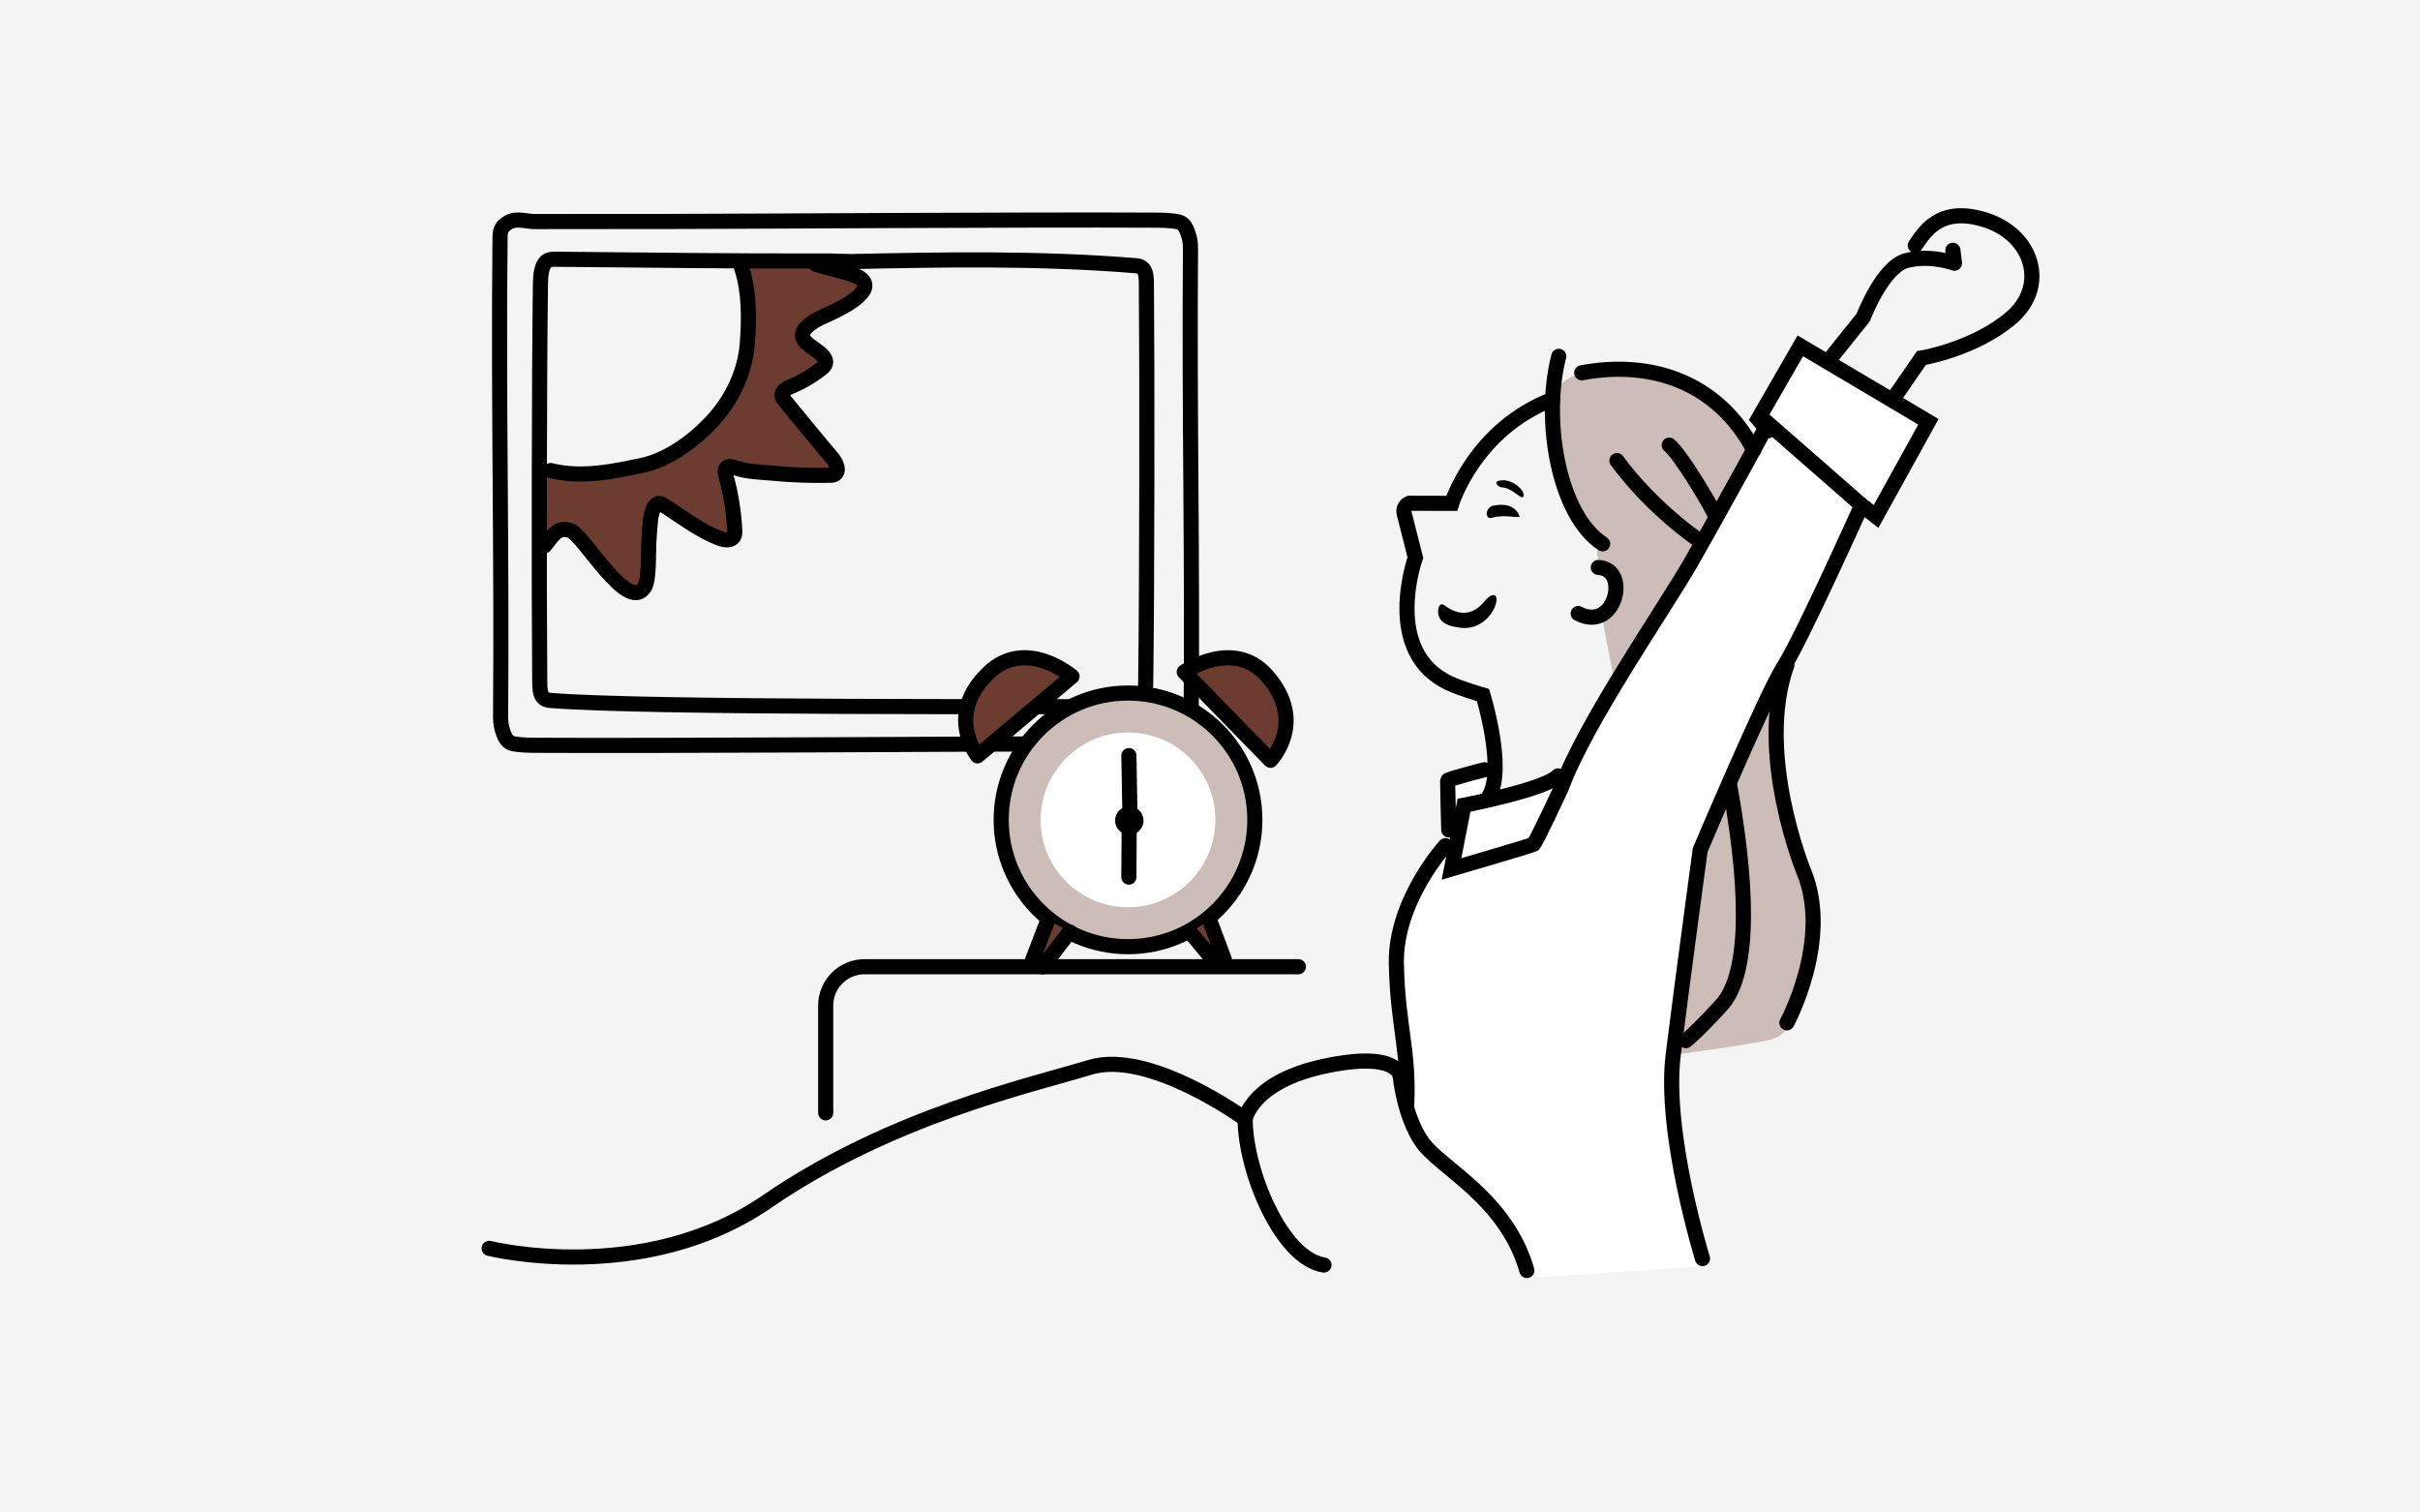 <?xml version="1.0" encoding="UTF-8"?><svg id="_イヤー_1" xmlns="http://www.w3.org/2000/svg" viewBox="0 0 240 150"><defs><style>.cls-1,.cls-2,.cls-3,.cls-4,.cls-5,.cls-6,.cls-7{stroke:#000;stroke-linecap:round;stroke-width:1.5px;}.cls-1,.cls-2,.cls-8{fill:#6d3c30;}.cls-1,.cls-2,.cls-4,.cls-6,.cls-7{stroke-linejoin:round;}.cls-1,.cls-9,.cls-3,.cls-5,.cls-6,.cls-10{fill-rule:evenodd;}.cls-11{fill:#f4f4f4;}.cls-12,.cls-9,.cls-3{fill:#fff;}.cls-13,.cls-4{fill:#cdbdb8;}.cls-3,.cls-5{stroke-miterlimit:10;}.cls-5,.cls-6,.cls-7{fill:none;}</style></defs><rect id="_方形_7188" class="cls-11" width="240" height="150"/><path class="cls-9" d="M174.634,43.241s-16.929,28.53-17.876,30.306-.855,3.515-2.441,3.921-6.417,1.881-6.417,1.881c0,0,.664-1.881,.516-2.692s-1.696-.369-3.098,.037-1.881,.369-1.918,1.512-.701,3.43,.332,3.651,.922,.184,.811,.774-.553,.922-1.733,2.25c-1.18,1.328-3.393,4.204-4.13,8.15-.738,3.946,.516,8.666,.516,10.326s-.479,5.79,.074,7.007c.553,1.217,2.618,3.245,3.688,4.647s3.651,3.503,5.421,5.532c1.77,2.028,3.061,6.196,3.061,6.196l17.444-1.143s-3.385-11.552-2.801-19.636c.583-8.083,2.292-21.583,2.5-21.917s7.625-16.833,8.042-17.708,8.083-16.083,8.083-16.083l-8.958-8.042-1.116,1.033Z"/><path class="cls-13" d="M176.5,67.667c-.333,4.5-.167,10.417,1.667,16.583,1.833,6.167,.917,13.333,.417,14.833s-1.083,3.5-2.917,4-9.728,1.531-9.728,1.531c0,0,1.645-15.531,1.811-16.531s1.917-7.417,3-9.167c1.083-1.75,5.75-11.25,5.75-11.25Z"/><path class="cls-13" d="M157.906,36.765c-1.448,.215-3.201,.84-3.621,2.257s.157,8.187,1.679,10.863,2.572,3.988,2.572,3.988c0,0-.367,1.155,.052,1.679s.997,2.467,1.05,3.306-.84,1.889-.84,1.889l1.312,6.927,13.96-22.724s-.84-2.729-4.356-5.196c-3.516-2.467-7.557-3.621-11.808-2.991Z"/><path class="cls-5" d="M143.341,83.872s-4.994,5.456-4.859,11.724c.135,6.267,1.282,8.587,1.025,13.97"/><path class="cls-5" d="M153.974,39.608c-7.715,2.948-10.001,10.313-10.001,10.313l-4.193-.01c-.405,.146-.633,.575-.527,.992l1.115,4.396s-3.34,9.328,3.357,12.459c1.229,.575,3.35,1.176,3.35,1.176,0,0,2.231,7.25,.616,9.991"/><path class="cls-10" d="M143.245,60.027c1.976,1.478,3.287,.462,4.033-.444,.768-.933,1.395-.664,1.03,.441-.365,1.105-1.659,2.46-3.445,2.236-.8-.101-1.691-.288-2.062-.917s-.133-1.747,.445-1.315Z"/><path class="cls-5" d="M154.587,35.34c-1.631,6.292-.046,15.723,4.355,18.593"/><path class="cls-5" d="M158.508,56.275c3.219,.147,1.677,6.502-1.994,4.571"/><path class="cls-5" d="M177.215,65.957c-3.148,8.742,1.674,20.482,1.674,20.482,2.806,6.75-1.674,15.002-1.674,15.002"/><path class="cls-5" d="M156.864,36.971c6.818-1.274,13.439,.84,17.069,7.651"/><path class="cls-10" d="M148.132,50.144c2.144-.426,2.523,.977,2.523,.977,.339,.437-1.224-.194-2.712,.236-.683,.198-.705-1.036,.189-1.213Z"/><path class="cls-10" d="M148.51,47.726c1.134-.404,2.331,.578,2.522,1.078s.06,.72-.562,.243-1.064-.682-1.519-.716-.705-.511-.44-.606Z"/><polyline class="cls-3" points="175.354 42.718 174.358 41.566 178.543 34.299 191.249 41.832 186.056 51.221 184.63 50.105"/><path class="cls-6" d="M181.767,35.243l3.019-3.76s1.892-5.017,4.278-5.64,4.769,.26,4.769,.26l-.159-1.281"/><path class="cls-5" d="M189.945,24.339c.881-1.253,2.392-4.012,7.033-2.497s6.138,6.538,2.492,9.669c-3.646,3.131-8.919,4-8.919,4l-2.769,4.011"/><path class="cls-5" d="M154.516,76.945c-1.201,1.346-9.324,2.916-9.324,2.916l-1.242,6.315s7.881-2.301,8.12-2.436,2.79-5.645,2.79-5.645c2.381-6.491,10.284-17.831,12.905-22.433,3.696-6.489,7.582-13.678,7.582-13.678l9.283,8.122s-6.017,13.382-7.728,16.021c-1.711,2.639-8.289,18.173-8.289,18.173,0,0-1.71,12.584-2.675,20.315-.964,7.731,2.906,20.204,2.906,20.204"/><path class="cls-5" d="M147.221,76.342s-3.646,.915-3.658,1.077,.117,4.886,.117,4.886"/><path class="cls-6" d="M151.427,125.999c-2.051-7.177-8.587-10.152-10.381-12.716-1.794-2.563-2.179-6.536-2.179-6.536,0,0-.128-2.563-7.434-1.025-7.305,1.538-7.946,5.255-7.946,5.255,0,0-9.484-6.921-15.38-5.127s-19.738,4.855-32.042,13.314c-12.304,8.459-27.556,4.641-27.556,4.641"/><path class="cls-5" d="M123.487,110.976c0,5.127,3.589,13.842,7.818,14.483"/><path class="cls-5" d="M171.556,77.981c2.122,11.789,1.65,18.98-.825,21.691s-3.537,3.537-3.537,3.537"/><path class="cls-5" d="M160.357,45.68c3.537,4.833,8.134,7.898,8.134,7.898"/><path class="cls-5" d="M165.544,44.147c1.179,.943,4.362,6.366,4.48,6.837"/><g><path class="cls-8" d="M73.149,25.759c2.099,6.066,.59,13.534-4.479,17.472-1.414,1.099-3.038,1.898-4.692,2.584l-.1,.041c-1.678,.69-3.435,1.259-5.249,1.437-.884,.087-1.78,.076-2.658-.072-.348-.059-.703-.097-.995-.29-.08-.053-1.012-.541-1.059-.324-.099,.463-.097,.941-.094,1.414,.007,1.088,.013,2.175,.05,3.262,.019,.563,.048,1.139,.259,1.662,.042,.104,.106,.218,.217,.239,.066,.012,.134-.013,.192-.046,.211-.121,.345-.338,.506-.52,1.034-1.167,2.963,1.229,3.559,1.937,1.145,1.362,2.407,2.626,3.769,3.772,.17,.143,.365,.293,.587,.282,.216-.011,.394-.172,.532-.338,1.474-1.772,.503-4.44,.853-6.718,.043-.281,.113-.569,.293-.789,.345-.421,.999-.458,1.504-.254s.908,.592,1.333,.933c1.525,1.221,3.488,1.882,5.441,1.832-.031,0-.274-3.193-.299-3.485-.046-.531-.158-1.033-.302-1.546-.141-.502-.285-1.018-.233-1.545,.007-.075,.029-.163,.099-.191,.043-.017,.091-.004,.136,.008,1.17,.332,2.311,.804,3.52,.938,1.2,.133,2.418,.195,3.624,.196,.627,0,1.253-.016,1.879-.051,.313-.017,.625-.039,.938-.065,.088-.007,.883-.035,.897-.087,.336-1.3-.55-2.571-1.386-3.623l-3.159-3.979c-.114-.144-.232-.294-.272-.473-.073-.322,.121-.643,.346-.885,.54-.582,1.286-.929,1.88-1.455s1.042-1.383,.71-2.104c-.203-.442-.644-.715-.992-1.055s-.621-.876-.382-1.299c1.654-.953,3.218-2.063,4.664-3.309,.361-.311,.748-.728,.645-1.193-.08-.361-.429-.588-.754-.764-1.549-.839-3.274-1.494-5.04-1.586-.644-.033-6.168,.38-6.286,.038Z"/><path class="cls-7" d="M73.399,26.158c.927,2.374,.911,5.396,.714,7.915-.207,2.649-1.348,5.193-3.058,7.212-1.764,2.082-4.592,4.273-7.323,4.856-2.977,.635-6.088,1.286-9.121,.524"/><path class="cls-7" d="M80.954,26.234c1.308,.405,2.771,.656,4.027,1.171,.38,.156,.751,.459,.784,.868,.032,.394-.254,.737-.538,1.013-.705,.685-1.559,1.126-2.428,1.573-.891,.458-2.009,.803-2.763,1.539-1.318,1.288,.539,1.909,1.445,2.766,.247,.233,.471,.563,.381,.891-.059,.215-.24,.372-.416,.51-.918,.722-1.934,1.319-3.011,1.77-.42,.176-.934,.461-.876,.913,.024,.184,.145,.339,.262,.483,1.561,1.922,3.138,3.83,4.733,5.725,.398,.472,.745,1.299,.202,1.593-.144,.078-.314,.084-.477,.087-1.884,.038-3.77-.031-5.647-.208-1.29-.122-2.527-.117-3.747-.548-.287-.101-.653-.185-.857,.041-.178,.197-.112,.503-.041,.758,.494,1.759,.789,3.574,.878,5.399,.011,.221,.015,.458-.101,.647-.238,.389-.813,.356-1.244,.209-2.002-.684-3.94-2.212-5.716-3.337-.119-.076-.245-.153-.385-.165-.23-.02-.443,.147-.55,.351-.395,.753-.405,1.892-.475,2.732-.115,1.372-.028,2.751-.185,4.129-.049,.425-.115,.871-.374,1.212-1.709,2.252-5.95-5.247-7.232-5.72-1.358-.501-1.842,.596-2.58,1.482"/></g><g><path class="cls-7" d="M112.147,70.105c.291,.002,.596,0,.851-.195,.535-.407,.613-1.421,.625-2.274,.127-9.092,.15-30.443,.068-39.536-.005-.523-.033-1.118-.322-1.448-.191-.218-.45-.279-.695-.299-9.739-.793-19.22-.601-28.373-.412l-2.027-.059c-9.796,.03-18.191-.097-27.201-.172-.291-.002-.596,0-.851,.195-.535,.407-.613,1.421-.625,2.274-.127,9.092-.15,30.443-.068,39.536,.005,.523,.033,1.118,.322,1.448,.191,.218,.45,.279,.695,.299,9.739,.793,48.592,.568,57.602,.643Z"/><path class="cls-7" d="M101.449,73.783c2.93,0,5.86,0,8.79-.004,1.464-.002,2.928-.004,4.393-.007,1.08-.002,1.994,.495,2.968-.29,.174-.14,.34-.321,.428-.572,.085-.241,.089-.52,.092-.788,.083-7.802,.042-15.878-.013-23.68-.056-7.906-.104-15.534-.044-23.442,.004-.507,.006-1.03-.133-1.498-.28-.948-.499-1.42-1.229-1.535s-1.466-.13-2.201-.134c-12.815-.069-42.993,.132-48.239,.131-2.93,0-5.86,0-8.79,.004-1.464,.002-2.928,.004-4.393,.007-1.08,.002-1.994-.495-2.968,.29-.174,.14-.34,.321-.428,.572-.085,.241-.089,.52-.092,.788-.083,7.802-.042,15.878,.013,23.68,.056,7.906,.104,15.534,.044,23.442-.004,.507-.006,1.03,.133,1.498,.28,.948,.499,1.42,1.229,1.535s1.466,.13,2.201,.134c12.815,.069,42.993-.132,48.239-.131Z"/></g><g><circle class="cls-4" cx="111.869" cy="81.309" r="12.578"/><circle class="cls-12" cx="111.869" cy="81.309" r="8.666"/><polyline class="cls-1" points="103.935 91.205 102.4 95.215 103.41 95.877 106.074 92.417"/><polyline class="cls-1" points="119.95 91.223 121.414 95.138 120.694 95.646 118.071 92.499"/><line class="cls-2" x1="111.957" y1="74.934" x2="112.061" y2="80.796"/><line class="cls-2" x1="111.986" y1="82.193" x2="111.953" y2="86.983"/><circle cx="111.996" cy="81.382" r="1.411"/><path class="cls-1" d="M106.317,67.083l-9.37,7.878s-3.3-4.117,1.158-8.296c3.686-3.454,8.212,.418,8.212,.418Z"/><path class="cls-1" d="M117.448,66.642l8.552,8.759s3.688-3.774-.339-8.37c-3.329-3.799-8.213-.389-8.213-.389Z"/></g><path class="cls-6" d="M81.887,110.368v-10.642c0-2.127,1.725-3.852,3.852-3.852h43.025"/></svg>